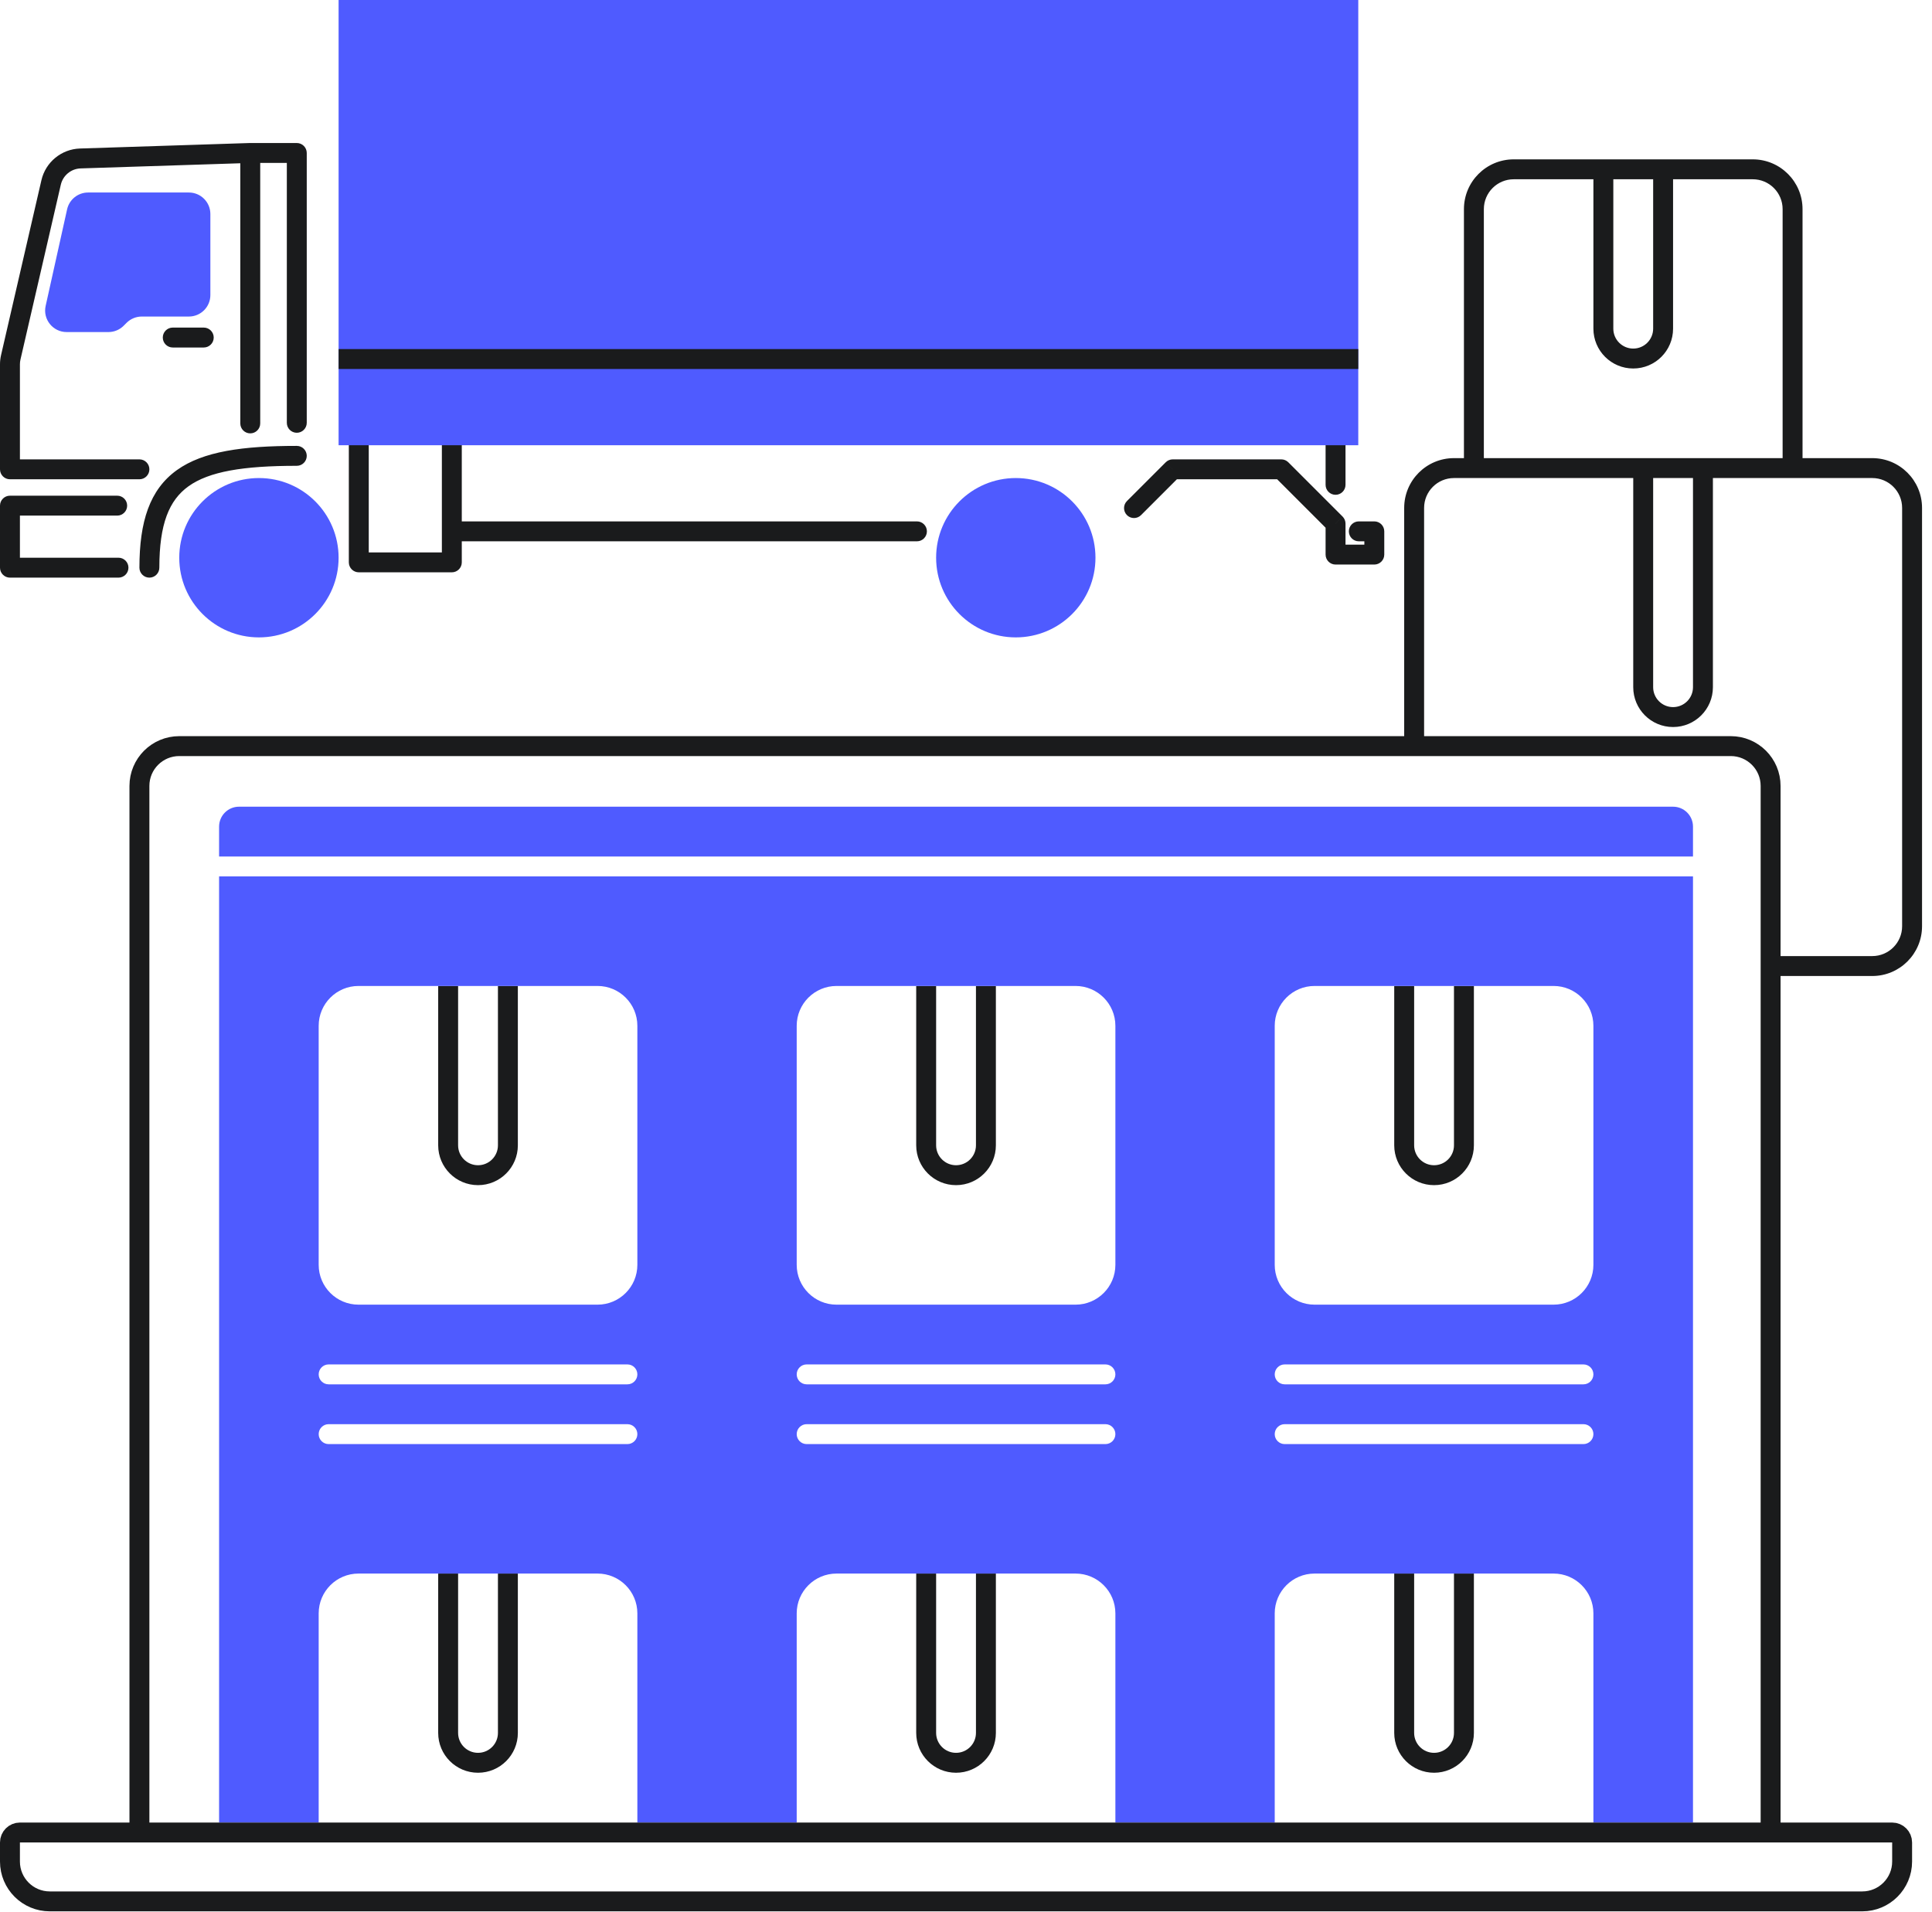 <?xml version="1.0" encoding="UTF-8"?> <svg xmlns="http://www.w3.org/2000/svg" width="97" height="96" viewBox="0 0 97 96" fill="none"><path d="M2.566 9.161L3.053 9.274H3.053L2.566 9.161ZM0.54 17.941L0.053 17.828H0.053L0.54 17.941ZM0.5 23.562H0C0 23.838 0.224 24.062 0.5 24.062L0.5 23.562ZM5.949 29C6.225 29 6.449 28.776 6.449 28.5C6.449 28.224 6.225 28 5.949 28V29ZM0.5 28.5H0C0 28.776 0.224 29 0.5 29L0.5 28.5ZM0.5 25.386V24.886C0.224 24.886 0 25.11 0 25.386H0.5ZM14.401 21.227C14.401 21.503 14.624 21.727 14.901 21.727C15.177 21.727 15.401 21.503 15.401 21.227H14.401ZM14.901 7.68H15.401C15.401 7.404 15.177 7.18 14.901 7.18L14.901 7.68ZM4.033 7.955L4.016 7.456L4.033 7.955ZM12.565 7.68L12.565 7.18C12.56 7.18 12.555 7.18 12.549 7.18L12.565 7.68ZM12.065 21.257C12.065 21.534 12.289 21.757 12.565 21.757C12.841 21.757 13.065 21.534 13.065 21.257H12.065ZM7 28.5C7 28.776 7.224 29 7.5 29C7.776 29 8 28.776 8 28.5H7ZM14.901 23.386C15.177 23.386 15.401 23.163 15.401 22.886C15.401 22.61 15.177 22.386 14.901 22.386V23.386ZM18.514 22.005C18.514 21.729 18.29 21.505 18.014 21.505C17.738 21.505 17.514 21.729 17.514 22.005H18.514ZM18.014 28.233H17.514C17.514 28.509 17.738 28.733 18.014 28.733V28.233ZM22.685 28.233V28.733C22.961 28.733 23.185 28.509 23.185 28.233H22.685ZM23.185 22.005C23.185 21.729 22.961 21.505 22.685 21.505C22.409 21.505 22.185 21.729 22.185 22.005H23.185ZM46.037 27.176C46.313 27.176 46.537 26.952 46.537 26.676C46.537 26.4 46.313 26.176 46.037 26.176V27.176ZM56.581 25.155C56.386 25.35 56.386 25.666 56.581 25.862C56.776 26.057 57.093 26.057 57.288 25.862L56.581 25.155ZM58.881 23.562V23.062C58.748 23.062 58.621 23.115 58.527 23.209L58.881 23.562ZM64.329 23.562L64.683 23.209C64.589 23.115 64.462 23.062 64.329 23.062V23.562ZM67.054 26.287H67.554C67.554 26.154 67.501 26.027 67.407 25.933L67.054 26.287ZM67.054 27.843H66.554C66.554 28.119 66.778 28.343 67.054 28.343V27.843ZM69 27.843V28.343C69.276 28.343 69.5 28.119 69.5 27.843H69ZM69 26.676H69.5C69.5 26.4 69.276 26.176 69 26.176V26.676ZM68.222 26.176C67.945 26.176 67.722 26.4 67.722 26.676C67.722 26.952 67.945 27.176 68.222 27.176V26.176ZM66.554 24.341C66.554 24.617 66.778 24.841 67.054 24.841C67.33 24.841 67.554 24.617 67.554 24.341H66.554ZM67.554 21.5C67.554 21.224 67.33 21 67.054 21C66.778 21 66.554 21.224 66.554 21.5H67.554ZM8.673 16.446C8.397 16.446 8.173 16.67 8.173 16.946C8.173 17.222 8.397 17.446 8.673 17.446V16.446ZM10.23 17.446C10.506 17.446 10.73 17.222 10.73 16.946C10.73 16.67 10.506 16.446 10.23 16.446V17.446ZM7 24.062C7.276 24.062 7.5 23.838 7.5 23.562C7.5 23.286 7.276 23.062 7 23.062V24.062ZM5.884 25.886C6.16 25.886 6.384 25.663 6.384 25.386C6.384 25.11 6.16 24.886 5.884 24.886V25.886ZM70.5 37.242C70.5 37.518 70.724 37.742 71 37.742C71.276 37.742 71.5 37.518 71.5 37.242H70.5ZM89 48C88.724 48 88.5 48.224 88.5 48.5C88.5 48.776 88.724 49 89 49V48ZM22 49.5V57.5H23V49.5H22ZM26 57.5V49.5H25V57.5H26ZM24 59.5C25.105 59.5 26 58.605 26 57.5H25C25 58.052 24.552 58.5 24 58.5V59.5ZM22 57.5C22 58.605 22.895 59.5 24 59.5V58.5C23.448 58.5 23 58.052 23 57.5H22ZM22 79V87H23V79H22ZM26 87V79H25V87H26ZM24 89C25.105 89 26 88.105 26 87H25C25 87.552 24.552 88 24 88V89ZM22 87C22 88.105 22.895 89 24 89V88C23.448 88 23 87.552 23 87H22ZM46 49.5V57.5H47V49.5H46ZM50 57.5V49.5H49V57.5H50ZM48 59.5C49.105 59.5 50 58.605 50 57.5H49C49 58.052 48.552 58.5 48 58.5V59.5ZM46 57.5C46 58.605 46.895 59.5 48 59.5V58.5C47.448 58.5 47 58.052 47 57.5H46ZM46 79V87H47V79H46ZM50 87V79H49V87H50ZM48 89C49.105 89 50 88.105 50 87H49C49 87.552 48.552 88 48 88V89ZM46 87C46 88.105 46.895 89 48 89V88C47.448 88 47 87.552 47 87H46ZM70 49.5V57.5H71V49.5H70ZM74 57.5V49.5H73V57.5H74ZM72 59.5C73.105 59.5 74 58.605 74 57.5H73C73 58.052 72.552 58.5 72 58.5V59.5ZM70 57.5C70 58.605 70.895 59.5 72 59.5V58.5C71.448 58.5 71 58.052 71 57.5H70ZM70 79V87H71V79H70ZM74 87V79H73V87H74ZM72 89C73.105 89 74 88.105 74 87H73C73 87.552 72.552 88 72 88V89ZM70 87C70 88.105 70.895 89 72 89V88C71.448 88 71 87.552 71 87H70ZM89.5 10.5V23.5H90.5V10.5H89.5ZM74.5 23.5V10.5H73.5V23.5H74.5ZM76 9H80.5V8H76V9ZM80 8.5V16.5H81V8.5H80ZM80.5 9H83.5V8H80.5V9ZM83.5 9H88V8H83.5V9ZM84 16.5V8.5H83V16.5H84ZM82 18.5C83.105 18.5 84 17.605 84 16.5H83C83 17.052 82.552 17.5 82 17.5V18.5ZM90.5 10.5C90.5 9.119 89.381 8 88 8V9C88.828 9 89.5 9.672 89.5 10.5H90.5ZM80 16.5C80 17.605 80.895 18.5 82 18.5V17.5C81.448 17.5 81 17.052 81 16.5H80ZM74.5 10.5C74.5 9.672 75.172 9 76 9V8C74.619 8 73.5 9.119 73.5 10.5H74.5ZM82 23.5V34.5H83V23.5H82ZM86 34.5V23.5H85V34.5H86ZM84 36.5C85.105 36.5 86 35.605 86 34.5H85C85 35.052 84.552 35.5 84 35.5V36.5ZM82 34.5C82 35.605 82.895 36.5 84 36.5V35.5C83.448 35.5 83 35.052 83 34.5H82ZM95.5 25.5V46.5H96.5V25.5H95.5ZM95.5 46.5C95.5 47.328 94.828 48 94 48V49C95.381 49 96.5 47.881 96.5 46.5H95.5ZM96.5 25.5C96.5 24.119 95.381 23 94 23V24C94.828 24 95.5 24.672 95.5 25.5H96.5ZM71.5 25.5C71.5 24.672 72.172 24 73 24V23C71.619 23 70.5 24.119 70.5 25.5H71.5ZM2.079 9.049L0.053 17.828L1.027 18.053L3.053 9.274L2.079 9.049ZM0 18.291V23.562H1V18.291H0ZM5.949 28H0.5V29H5.949V28ZM1 28.5V25.386H0V28.5H1ZM15.401 21.227V7.68H14.401V21.227H15.401ZM0.053 17.828C0.018 17.98 0 18.135 0 18.291H1C1 18.211 1.009 18.131 1.027 18.053L0.053 17.828ZM4.016 7.456C3.084 7.486 2.288 8.14 2.079 9.049L3.053 9.274C3.161 8.807 3.57 8.47 4.049 8.455L4.016 7.456ZM14.901 7.18L12.565 7.18L12.565 8.18L14.901 8.18L14.901 7.18ZM12.549 7.18L4.016 7.456L4.049 8.455L12.582 8.18L12.549 7.18ZM12.065 7.68V21.257H13.065V7.68H12.065ZM8 28.5C8 26.31 8.487 25.113 9.466 24.412C10.498 23.674 12.197 23.386 14.901 23.386V22.386C12.203 22.386 10.202 22.656 8.884 23.599C7.513 24.581 7 26.19 7 28.5H8ZM17.514 22.005V28.233H18.514V22.005H17.514ZM18.014 28.733H22.685V27.733H18.014V28.733ZM23.185 28.233V26.676H22.185V28.233H23.185ZM23.185 26.676V22.005H22.185V26.676H23.185ZM22.685 27.176H46.037V26.176H22.685V27.176ZM57.288 25.862L59.234 23.916L58.527 23.209L56.581 25.155L57.288 25.862ZM58.881 24.062H64.329V23.062H58.881V24.062ZM63.976 23.916L66.7 26.64L67.407 25.933L64.683 23.209L63.976 23.916ZM66.554 26.287V27.843H67.554V26.287H66.554ZM67.054 28.343H69V27.343H67.054V28.343ZM69.5 27.843V26.676H68.5V27.843H69.5ZM69 26.176H68.222V27.176H69V26.176ZM67.554 24.341V21.5H66.554V24.341H67.554ZM8.673 17.446H10.23V16.446H8.673V17.446ZM73 24H74V23H73V24ZM74 24H82.5V23H74V24ZM82.5 24H85.5V23H82.5V24ZM85.5 24H90V23H85.5V24ZM90 24H94V23H90V24ZM0.5 24.062H7V23.062H0.5V24.062ZM0.5 25.886H5.884V24.886H0.5V25.886ZM71.5 37.242V25.5H70.5V37.242H71.5ZM94 48H89V49H94V48Z" fill="#1A1B1C"></path><path d="M55 28C55 30.209 53.209 32 51 32C48.791 32 47 30.209 47 28C47 25.791 48.791 24 51 24C53.209 24 55 25.791 55 28Z" fill="#4F5BFF"></path><path d="M17 28C17 30.209 15.209 32 13 32C10.791 32 9 30.209 9 28C9 25.791 10.791 24 13 24C15.209 24 17 25.791 17 28Z" fill="#4F5BFF"></path><path d="M10.562 14.813V10.745C10.562 10.148 10.079 9.665 9.483 9.665H4.423C3.917 9.665 3.479 10.016 3.369 10.51L2.292 15.357C2.142 16.031 2.655 16.671 3.346 16.671H5.445C5.731 16.671 6.006 16.557 6.208 16.354L6.354 16.208C6.557 16.006 6.831 15.892 7.117 15.892H9.483C10.079 15.892 10.562 15.409 10.562 14.813Z" fill="#4F5BFF"></path><path d="M17 0L68.195 0V22.353L17 22.353V0Z" fill="#4F5BFF"></path><path d="M11 41.5C11 40.948 11.447 40.5 12 40.5H84C84.552 40.5 85 40.948 85 41.5V43H11V41.5Z" fill="#4F5BFF"></path><path fill-rule="evenodd" clip-rule="evenodd" d="M11 44V91.5H16V81C16 79.896 16.895 79 18 79H30C31.104 79 32 79.896 32 81V91.5H40V81C40 79.896 40.895 79 42 79H54C55.104 79 56 79.896 56 81V91.5H64V81C64 79.896 64.895 79 66 79H78C79.104 79 80 79.896 80 81V91.5H85V44H11ZM18 49.5C16.895 49.5 16 50.396 16 51.5V63.5C16 64.605 16.895 65.5 18 65.5H30C31.104 65.5 32 64.605 32 63.5V51.5C32 50.396 31.104 49.5 30 49.5H18ZM16 69C16 68.724 16.224 68.5 16.5 68.5H31.5C31.776 68.5 32 68.724 32 69C32 69.276 31.776 69.5 31.5 69.5H16.5C16.224 69.5 16 69.276 16 69ZM16 72C16 71.724 16.224 71.5 16.5 71.5H31.5C31.776 71.5 32 71.724 32 72C32 72.276 31.776 72.5 31.5 72.5H16.5C16.224 72.5 16 72.276 16 72ZM42 49.5C40.895 49.5 40 50.396 40 51.5V63.5C40 64.605 40.895 65.5 42 65.5H54C55.104 65.5 56 64.605 56 63.5V51.5C56 50.396 55.104 49.5 54 49.5H42ZM66 49.5C64.895 49.5 64 50.396 64 51.5V63.5C64 64.605 64.895 65.5 66 65.5H78C79.104 65.5 80 64.605 80 63.5V51.5C80 50.396 79.104 49.5 78 49.5H66ZM40.5 68.5C40.224 68.5 40 68.724 40 69C40 69.276 40.224 69.5 40.5 69.5H55.5C55.776 69.5 56 69.276 56 69C56 68.724 55.776 68.5 55.5 68.5H40.5ZM40 72C40 71.724 40.224 71.5 40.5 71.5H55.5C55.776 71.5 56 71.724 56 72C56 72.276 55.776 72.5 55.5 72.5H40.5C40.224 72.5 40 72.276 40 72ZM64.5 68.5C64.224 68.5 64 68.724 64 69C64 69.276 64.224 69.5 64.5 69.5H79.5C79.776 69.5 80 69.276 80 69C80 68.724 79.776 68.5 79.5 68.5H64.5ZM64 72C64 71.724 64.224 71.5 64.5 71.5H79.5C79.776 71.5 80 71.724 80 72C80 72.276 79.776 72.5 79.5 72.5H64.5C64.224 72.5 64 72.276 64 72Z" fill="#4F5BFF"></path><path d="M88.897 92V39.458C88.897 38.353 88.001 37.458 86.897 37.458H9C7.895 37.458 7 38.353 7 39.458V92M88.897 92H7M88.897 92L95 92C95.276 92 95.5 92.224 95.5 92.5V93.458C95.5 94.562 94.605 95.458 93.5 95.458H2.5C1.395 95.458 0.5 94.562 0.5 93.458V92.5C0.5 92.224 0.724 92 1 92L7 92M17 18.026H68.195" stroke="#1A1B1C"></path></svg> 